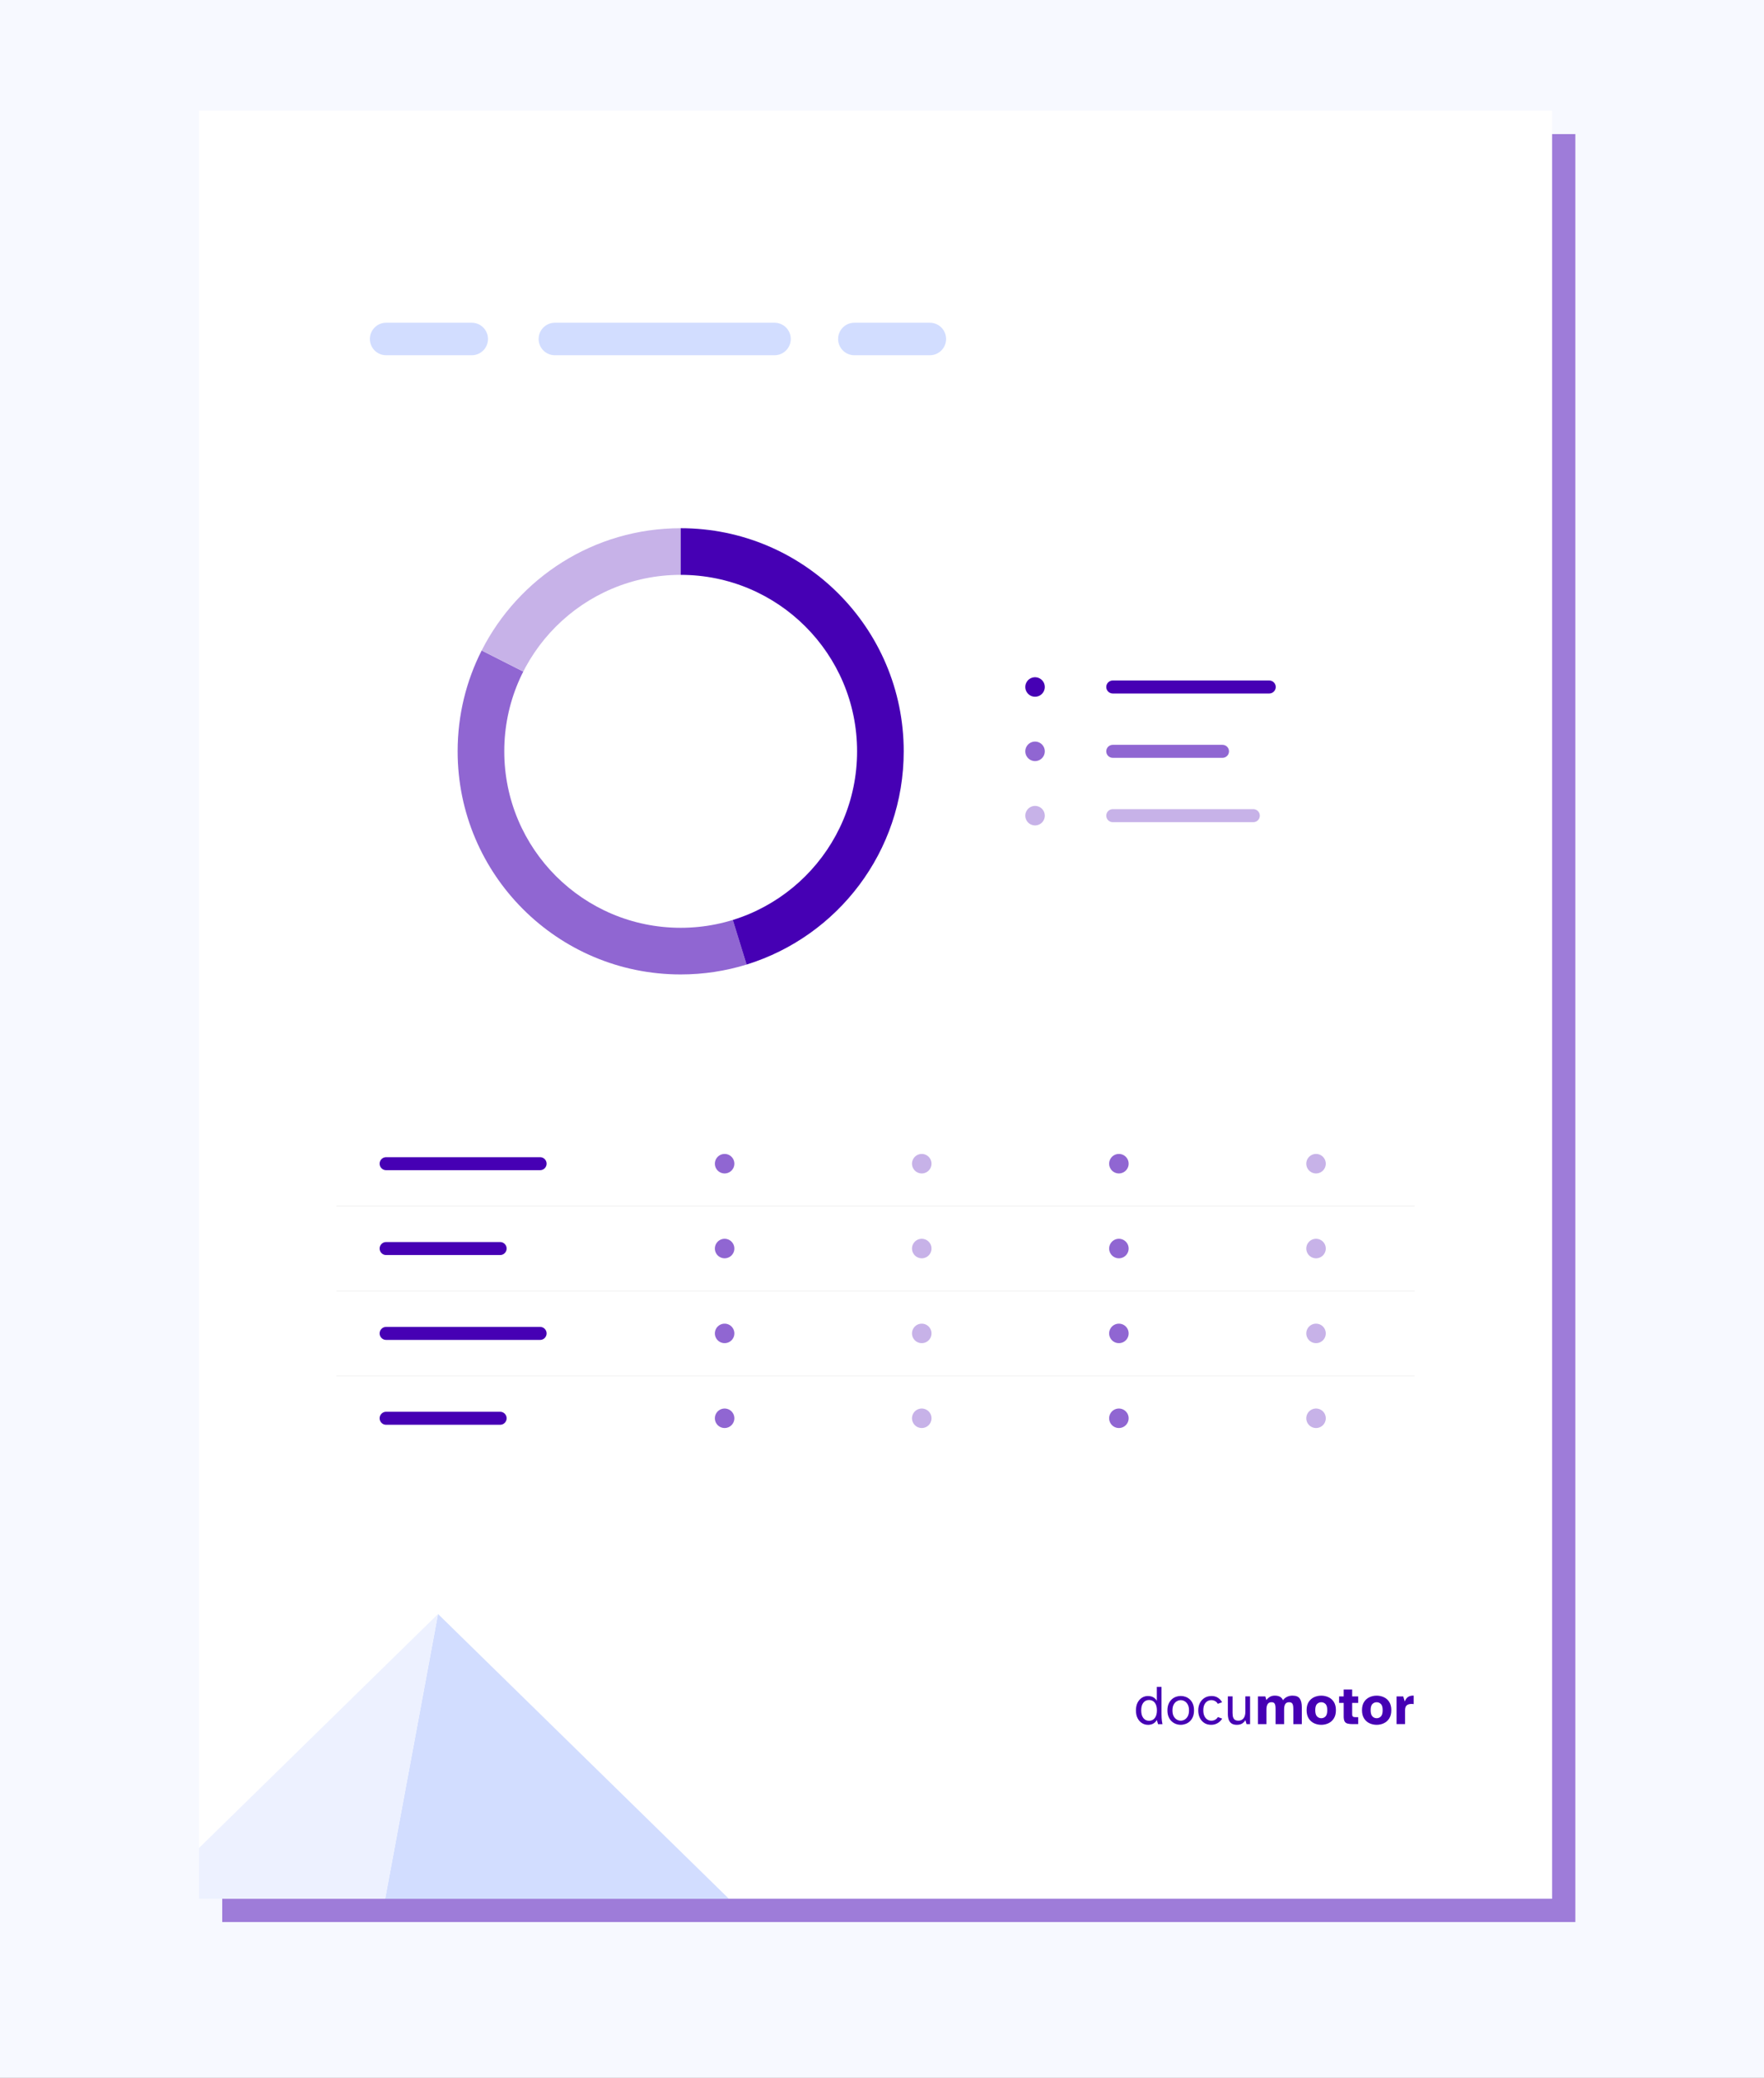 <?xml version="1.0" encoding="UTF-8"?> <svg xmlns="http://www.w3.org/2000/svg" xmlns:xlink="http://www.w3.org/1999/xlink" viewBox="0 0 1085.57 1278.3"><rect x="0" y="0" width="1085.57" height="1278.3" fill="#333333" stroke="none"/><defs><style> .cls-1, .cls-2 { fill: #4600b4; } .cls-3 { fill: #f7f9ff; } .cls-4 { fill: #c7b2e8; } .cls-5 { fill: #fff; } .cls-6, .cls-7 { stroke: #4600b4; } .cls-6, .cls-7, .cls-8, .cls-9, .cls-10, .cls-11, .cls-12, .cls-13 { fill: none; stroke-miterlimit: 10; } .cls-6, .cls-7, .cls-8, .cls-9, .cls-11, .cls-12, .cls-13 { stroke-linecap: round; } .cls-6, .cls-9, .cls-13 { stroke-width: 12px; } .cls-14 { isolation: isolate; } .cls-7, .cls-11, .cls-12 { stroke-width: 8px; } .cls-2 { mix-blend-mode: multiply; opacity: .5; } .cls-8 { stroke: #d2ddff; stroke-width: 20px; } .cls-9, .cls-12 { stroke: #9066d2; } .cls-10 { stroke: #f1f1f1; stroke-width: .5px; } .cls-15 { clip-path: url(#clippath); } .cls-16 { fill: #9066d2; } .cls-11, .cls-13 { stroke: #c7b2e8; } .cls-17 { fill: #edf1ff; } .cls-18 { fill: #d2ddff; } </style><clipPath id="clippath"><rect class="cls-5" x="122.44" y="68.17" width="832.72" height="1099.93"></rect></clipPath></defs><g class="cls-14"><g id="Layer_2" data-name="Layer 2"><g><rect class="cls-3" width="1085.57" height="1278.3" transform="translate(1085.57 1278.3) rotate(180)"></rect><g><g><rect class="cls-2" x="136.76" y="82.49" width="832.72" height="1099.93"></rect><g><rect class="cls-5" x="122.44" y="68.17" width="832.72" height="1099.93"></rect><g class="cls-15"><polygon class="cls-18" points="236.15 1172.84 269.56 992.92 453.4 1172.84 236.15 1172.84"></polygon><polygon class="cls-17" points="269.56 992.92 236.15 1172.84 85.73 1172.84 269.56 992.92"></polygon></g></g></g><g><g><g><path class="cls-16" d="m296.42,400.17c-9.46,18.63-14.79,39.71-14.79,62.04,0,75.81,61.45,137.26,137.26,137.26,14.12,0,27.74-2.13,40.56-6.09l-40.56-131.17-122.47-62.04Z"></path><path class="cls-4" d="m418.89,324.95c-53.48,0-99.81,30.59-122.47,75.22l122.47,62.04v-137.26Z"></path><path class="cls-1" d="m556.15,462.21c0-75.81-61.45-137.26-137.26-137.26h0v137.26l40.56,131.17c56.01-17.3,96.7-69.48,96.7-131.17Z"></path></g><circle class="cls-5" cx="418.89" cy="462.21" r="108.56"></circle></g><g><line class="cls-6" x1="636.97" y1="422.63" x2="636.97" y2="422.63"></line><line class="cls-7" x1="684.8" y1="422.63" x2="781.09" y2="422.63"></line><line class="cls-9" x1="636.97" y1="462.21" x2="636.97" y2="462.21"></line><line class="cls-12" x1="684.8" y1="462.21" x2="752.32" y2="462.21"></line><line class="cls-13" x1="636.97" y1="501.79" x2="636.97" y2="501.79"></line><line class="cls-11" x1="684.8" y1="501.79" x2="771.29" y2="501.79"></line></g></g><g><path class="cls-1" d="m706.38,1061.09c-1.28,0-2.49-.35-3.61-1.05-1.12-.7-2.02-1.71-2.7-3.02-.68-1.32-1.01-2.92-1.01-4.79s.34-3.48,1.01-4.79c.68-1.32,1.57-2.33,2.7-3.02,1.12-.7,2.33-1.05,3.61-1.05,1.35,0,2.48.27,3.4.81.92.54,1.63,1.25,2.13,2.15v-8.59h2.89v16.53c0,.57.02,1.42.07,2.53.04,1.11.22,2.41.51,3.9h-2.71l-.76-2.58c-.5.92-1.21,1.64-2.13,2.18-.92.54-2.05.81-3.4.81Zm.76-2.48c1.47,0,2.64-.56,3.52-1.68.88-1.12,1.32-2.69,1.32-4.71s-.44-3.61-1.32-4.73c-.88-1.11-2.06-1.67-3.52-1.67s-2.64.56-3.52,1.67c-.88,1.11-1.32,2.69-1.32,4.73s.44,3.59,1.32,4.71c.88,1.12,2.06,1.68,3.52,1.68Z"></path><path class="cls-1" d="m726.62,1061.09c-.99,0-1.96-.17-2.92-.52-.96-.34-1.84-.88-2.63-1.6-.79-.72-1.43-1.64-1.91-2.77-.48-1.12-.72-2.45-.72-3.99s.24-2.86.72-3.99c.48-1.12,1.12-2.04,1.91-2.77s1.67-1.25,2.63-1.6c.96-.34,1.94-.51,2.92-.51s1.96.17,2.94.51c.97.34,1.86.88,2.65,1.6.79.72,1.42,1.64,1.89,2.77.47,1.12.7,2.45.7,3.99s-.23,2.87-.7,3.99c-.47,1.12-1.1,2.04-1.89,2.77-.79.72-1.67,1.26-2.65,1.6-.97.34-1.95.52-2.94.52Zm0-2.54c.83,0,1.63-.22,2.41-.67.78-.45,1.42-1.13,1.93-2.06.5-.93.76-2.12.76-3.59s-.25-2.66-.76-3.59c-.5-.93-1.15-1.62-1.93-2.06-.78-.45-1.58-.67-2.41-.67s-1.6.22-2.39.67c-.79.45-1.44,1.13-1.94,2.06-.5.93-.76,2.13-.76,3.59s.25,2.66.76,3.59c.5.93,1.15,1.62,1.94,2.06.79.45,1.59.67,2.39.67Z"></path><path class="cls-1" d="m745.35,1061.09c-1.63,0-3.04-.38-4.23-1.15-1.19-.77-2.11-1.82-2.75-3.14s-.96-2.85-.96-4.57.34-3.21,1.01-4.55c.68-1.34,1.63-2.39,2.87-3.16s2.69-1.15,4.36-1.15c1.54,0,2.85.38,3.95,1.13,1.1.76,1.93,1.66,2.48,2.71l-2.65.96c-.37-.69-.9-1.24-1.62-1.65s-1.5-.62-2.37-.62-1.65.22-2.41.67c-.76.45-1.36,1.13-1.82,2.06-.46.93-.69,2.11-.69,3.56s.23,2.61.7,3.56c.47.95,1.08,1.66,1.82,2.11.74.46,1.54.69,2.39.69.94,0,1.76-.21,2.46-.63.7-.42,1.23-.96,1.6-1.6l2.65.96c-.64,1.1-1.56,2.01-2.75,2.73s-2.54,1.08-4.06,1.08Z"></path><path class="cls-1" d="m761.09,1061.09c-1.33,0-2.4-.28-3.2-.84-.8-.56-1.38-1.34-1.74-2.34-.36-1-.53-2.14-.53-3.42v-10.89h2.89v10.21c0,1.26.15,2.23.45,2.92.3.69.72,1.16,1.25,1.43s1.16.39,1.87.39c1.35,0,2.41-.48,3.18-1.43.77-.95,1.15-2.33,1.15-4.14v-9.38h2.89v17.08h-2.16l-.72-2.47c-.48.82-1.13,1.51-1.96,2.06s-1.95.83-3.37.83Z"></path><path class="cls-1" d="m774.12,1060.67v-17.05h4.57l.65,2.27c.39-.64,1.03-1.26,1.93-1.86s1.97-.89,3.23-.89c1.35,0,2.43.24,3.25.72s1.42,1.19,1.8,2.13c.66-.94,1.51-1.65,2.53-2.13s2.12-.72,3.32-.72c2.18,0,3.68.61,4.5,1.84.83,1.23,1.24,3,1.24,5.31v10.38h-5.22v-9.07c0-.8-.05-1.54-.14-2.2-.09-.66-.32-1.2-.69-1.6-.37-.4-.97-.6-1.82-.6-1.05,0-1.82.37-2.3,1.12-.48.75-.72,1.86-.72,3.35v9h-5.26v-9.07c0-.8-.04-1.54-.12-2.2-.08-.66-.3-1.2-.65-1.6-.36-.4-.95-.6-1.77-.6-1.08,0-1.86.39-2.35,1.17-.49.78-.74,1.91-.74,3.4v8.9h-5.22Z"></path><path class="cls-1" d="m813.12,1061.09c-1.58,0-3.06-.32-4.43-.96-1.37-.64-2.49-1.63-3.33-2.97-.85-1.34-1.27-3.03-1.27-5.07s.42-3.75,1.27-5.07,1.96-2.29,3.33-2.92c1.37-.63,2.85-.95,4.43-.95s3.02.32,4.4.95c1.37.63,2.49,1.6,3.33,2.92s1.27,3.01,1.27,5.07-.42,3.73-1.27,5.07c-.85,1.34-1.96,2.33-3.33,2.97-1.37.64-2.84.96-4.4.96Zm0-4.06c1.05,0,1.93-.38,2.63-1.13s1.05-2.03,1.05-3.81-.36-3.08-1.08-3.8-1.59-1.08-2.6-1.08-1.91.36-2.63,1.08-1.08,1.99-1.08,3.8.36,3.06,1.07,3.81,1.59,1.13,2.65,1.13Z"></path><path class="cls-1" d="m832.54,1060.67c-1.4,0-2.51-.12-3.33-.36s-1.42-.71-1.77-1.41c-.36-.7-.53-1.71-.53-3.04v-8.25h-2.82v-3.99h2.82v-4.26h5.22v4.26h3.71v3.99h-3.71v6.87c0,.8.16,1.32.46,1.56.31.24.89.36,1.74.36h1.51v4.26h-3.3Z"></path><path class="cls-1" d="m847.21,1061.09c-1.58,0-3.06-.32-4.43-.96-1.37-.64-2.49-1.63-3.33-2.97-.85-1.34-1.27-3.03-1.27-5.07s.42-3.75,1.27-5.07,1.96-2.29,3.33-2.92c1.37-.63,2.85-.95,4.43-.95s3.02.32,4.4.95c1.37.63,2.49,1.6,3.33,2.92s1.27,3.01,1.27,5.07-.42,3.73-1.27,5.07c-.85,1.34-1.96,2.33-3.33,2.97-1.37.64-2.84.96-4.4.96Zm0-4.06c1.05,0,1.93-.38,2.63-1.13s1.05-2.03,1.05-3.81-.36-3.08-1.08-3.8-1.59-1.08-2.6-1.08-1.91.36-2.63,1.08-1.08,1.99-1.08,3.8.36,3.06,1.07,3.81,1.59,1.13,2.65,1.13Z"></path><path class="cls-1" d="m859.44,1060.67v-17.05h4.12l.93,3.13c.53-1.37,1.25-2.34,2.17-2.89.92-.55,2.03-.79,3.33-.72v5.22c-.28-.05-.52-.07-.72-.09-.21-.01-.44-.02-.69-.02-1.26,0-2.23.3-2.9.89s-1.01,1.57-1.01,2.92v8.59h-5.22Z"></path></g><g><line class="cls-8" x1="237.62" y1="208.54" x2="290.31" y2="208.54"></line><line class="cls-8" x1="341.47" y1="208.54" x2="476.64" y2="208.54"></line><line class="cls-8" x1="525.77" y1="208.54" x2="572.23" y2="208.54"></line></g><g><line class="cls-7" x1="237.62" y1="872.51" x2="307.78" y2="872.51"></line><line class="cls-7" x1="237.62" y1="820.3" x2="332.38" y2="820.3"></line><line class="cls-7" x1="237.62" y1="768.09" x2="307.78" y2="768.09"></line><line class="cls-9" x1="445.93" y1="768.09" x2="445.93" y2="768.09"></line><line class="cls-13" x1="567.25" y1="768.09" x2="567.25" y2="768.09"></line><line class="cls-9" x1="688.57" y1="768.09" x2="688.57" y2="768.09"></line><line class="cls-13" x1="809.89" y1="768.09" x2="809.89" y2="768.09"></line><line class="cls-9" x1="445.93" y1="715.89" x2="445.93" y2="715.89"></line><line class="cls-13" x1="567.25" y1="715.89" x2="567.25" y2="715.89"></line><line class="cls-9" x1="688.57" y1="715.89" x2="688.57" y2="715.89"></line><line class="cls-13" x1="809.89" y1="715.89" x2="809.89" y2="715.89"></line><line class="cls-9" x1="445.93" y1="820.3" x2="445.93" y2="820.3"></line><line class="cls-13" x1="567.25" y1="820.3" x2="567.25" y2="820.3"></line><line class="cls-9" x1="688.57" y1="820.3" x2="688.57" y2="820.3"></line><line class="cls-13" x1="809.89" y1="820.3" x2="809.89" y2="820.3"></line><line class="cls-9" x1="445.93" y1="872.51" x2="445.93" y2="872.51"></line><line class="cls-13" x1="567.25" y1="872.51" x2="567.25" y2="872.51"></line><line class="cls-9" x1="688.57" y1="872.51" x2="688.57" y2="872.51"></line><line class="cls-13" x1="809.89" y1="872.51" x2="809.89" y2="872.51"></line><line class="cls-7" x1="237.62" y1="715.89" x2="332.38" y2="715.89"></line><line class="cls-10" x1="207.04" y1="794.2" x2="870.55" y2="794.2"></line><line class="cls-10" x1="207.04" y1="741.99" x2="870.55" y2="741.99"></line><line class="cls-10" x1="207.04" y1="846.41" x2="870.55" y2="846.41"></line></g></g></g></g></g></svg> 